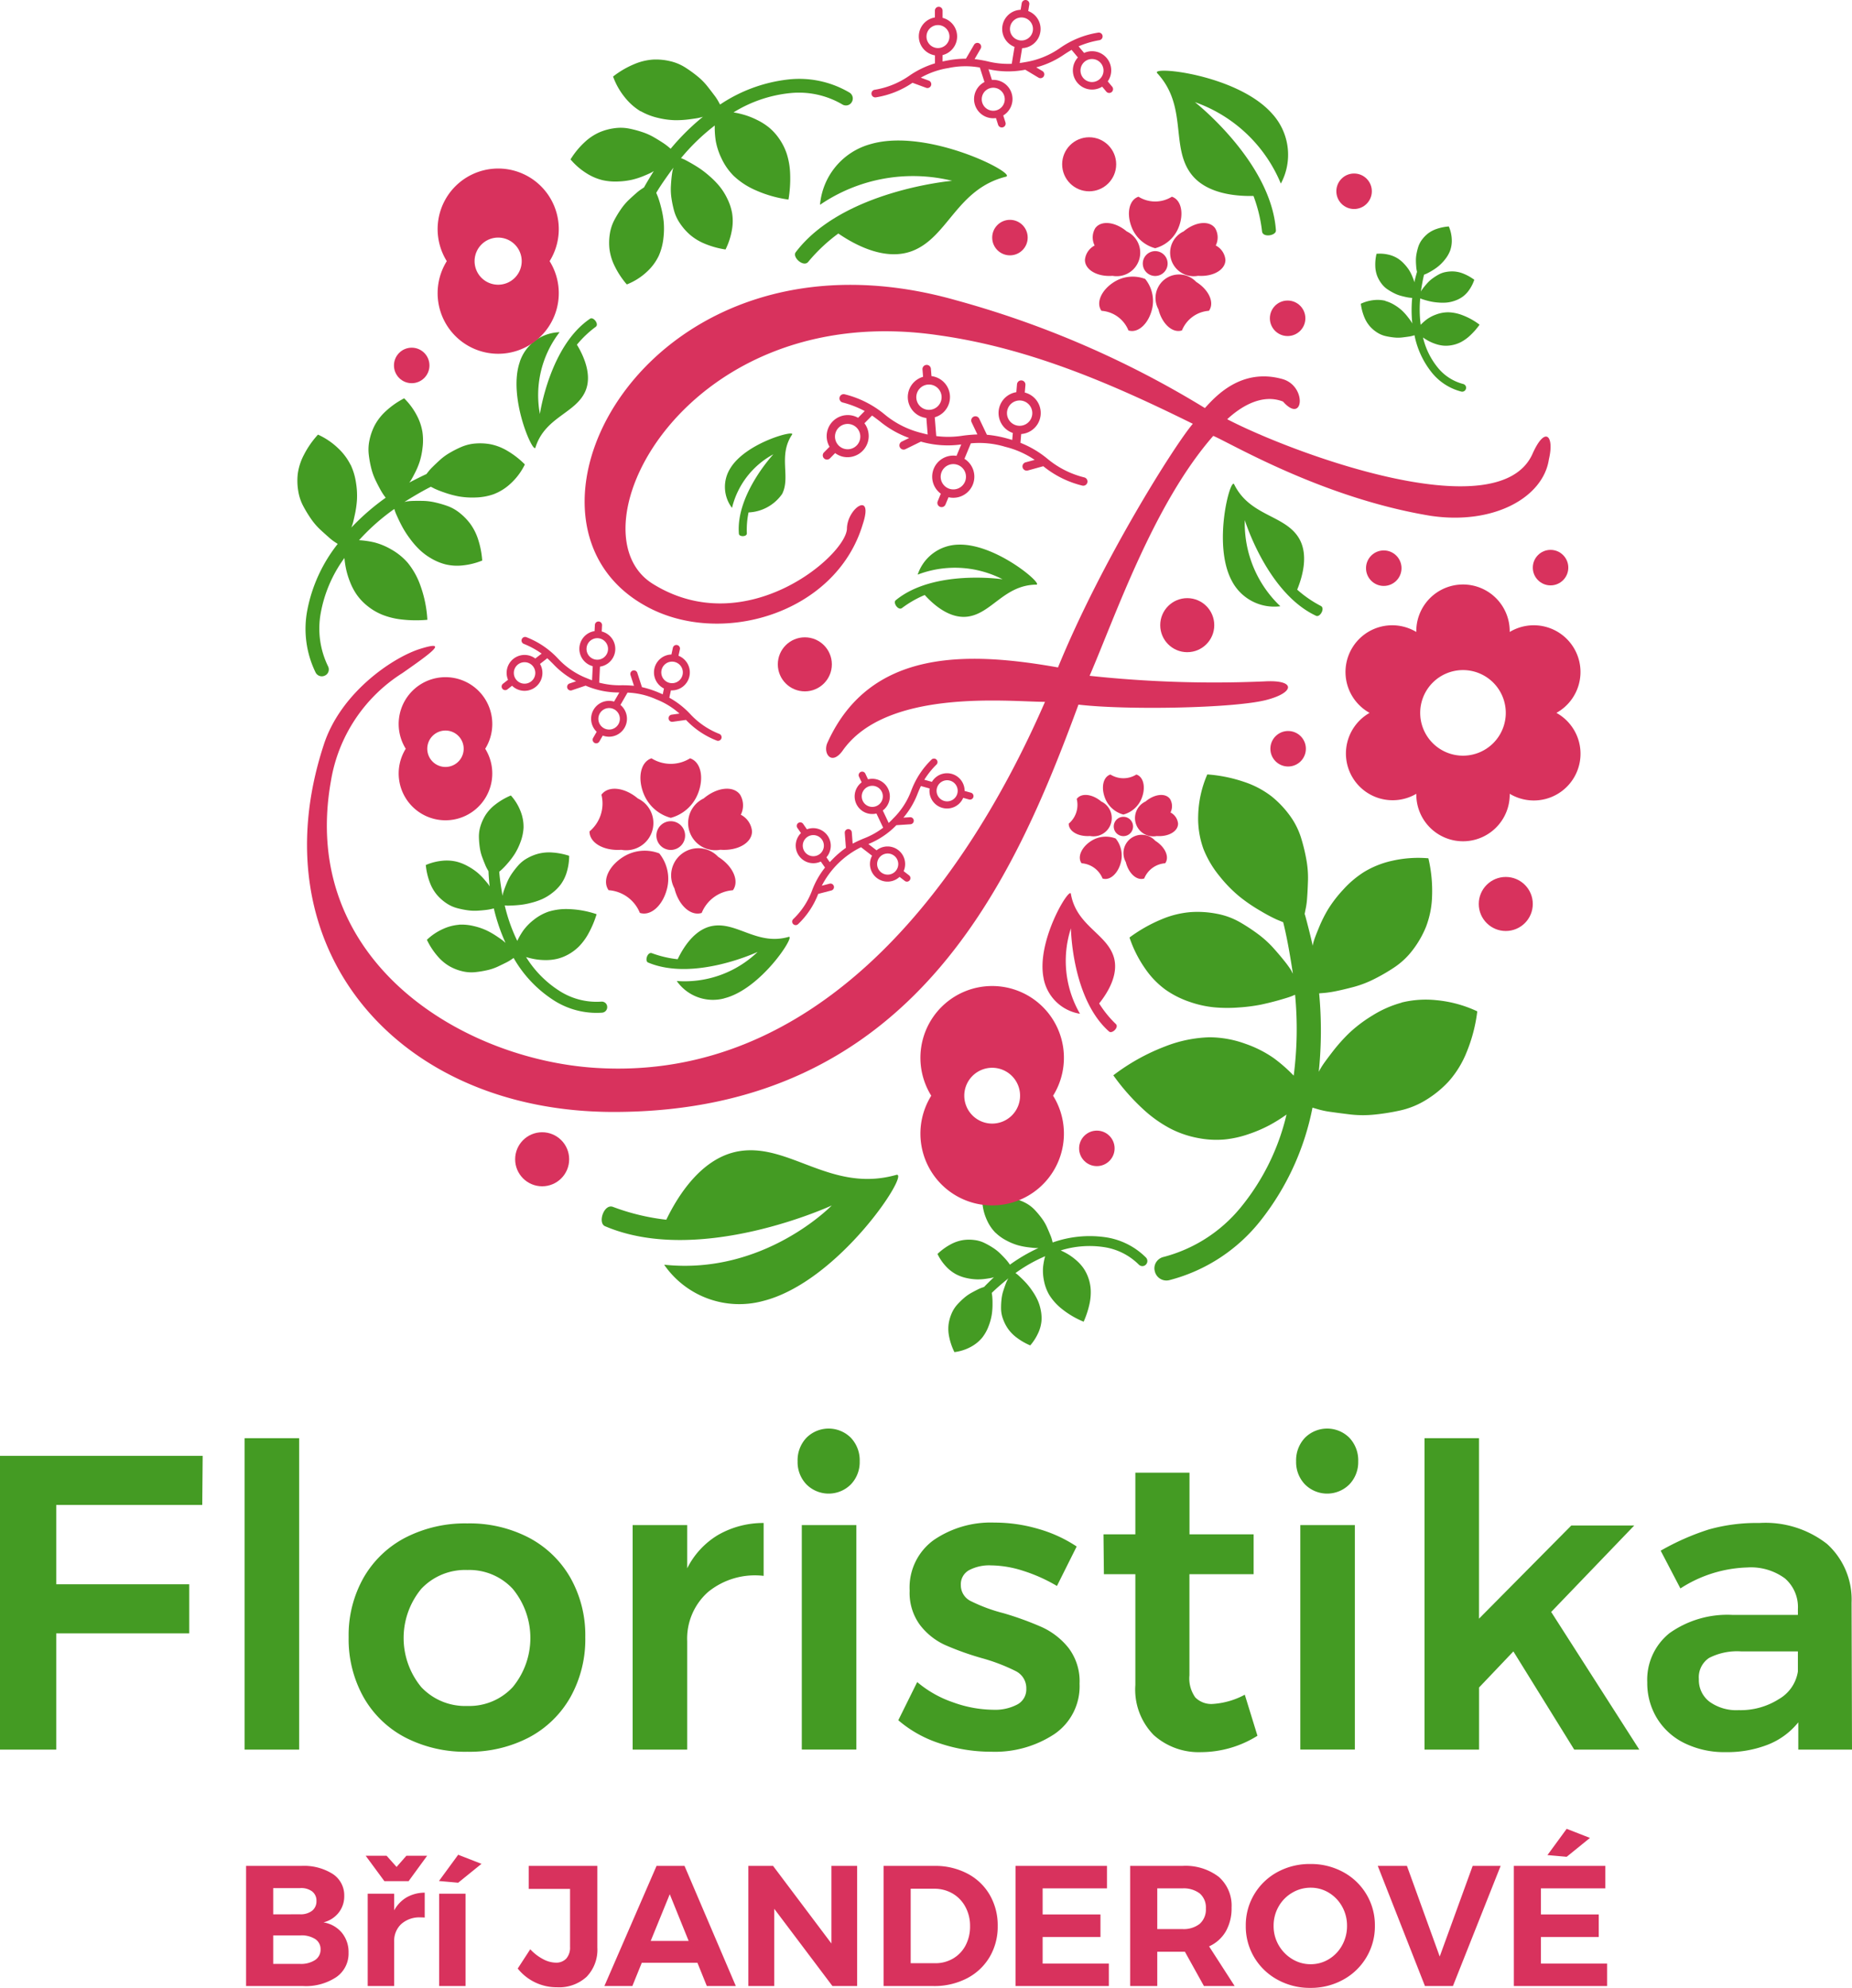 <svg xmlns="http://www.w3.org/2000/svg" width="151.099" height="162.151" viewBox="0 0 151.099 162.151">
  <g id="Group_642" data-name="Group 642" transform="translate(-4793 -8179)">
    <g id="Group_1" data-name="Group 1" transform="translate(4793 8295.527)">
      <path id="Path_1" data-name="Path 1" d="M687.854,293.98h16.535l-.034,4.006H692.442v6.469h10.852v4.005H692.442v9.483h-4.588Z" transform="translate(-687.854 -291.756)" fill="#449b23"/>
      <path id="Path_2" data-name="Path 2" d="M709.954,292.389h4.45v25.4h-4.45Z" transform="translate(-689.997 -291.602)" fill="#449b23"/>
      <path id="Path_3" data-name="Path 3" d="M734.057,301.248a8.418,8.418,0,0,1,3.388,3.269,9.514,9.514,0,0,1,1.215,4.843,9.68,9.68,0,0,1-1.215,4.9,8.392,8.392,0,0,1-3.388,3.287,10.471,10.471,0,0,1-5.016,1.163,10.648,10.648,0,0,1-5.067-1.163,8.356,8.356,0,0,1-3.405-3.287,9.68,9.68,0,0,1-1.216-4.9,9.51,9.51,0,0,1,1.216-4.843,8.38,8.38,0,0,1,3.405-3.269,10.647,10.647,0,0,1,5.067-1.164A10.47,10.47,0,0,1,734.057,301.248Zm-8.781,4.176a6.3,6.3,0,0,0,0,8.011,4.911,4.911,0,0,0,3.766,1.54,4.833,4.833,0,0,0,3.7-1.54,6.3,6.3,0,0,0,0-8.011,4.833,4.833,0,0,0-3.7-1.54,4.911,4.911,0,0,0-3.766,1.54Z" transform="translate(-690.908 -292.348)" fill="#449b23"/>
      <path id="Path_4" data-name="Path 4" d="M751.983,301.021a7.4,7.4,0,0,1,3.715-.975v4.313a6.045,6.045,0,0,0-4.536,1.318,5.085,5.085,0,0,0-1.7,4.022v8.833h-4.45V300.217h4.45v3.526A6.619,6.619,0,0,1,751.983,301.021Z" transform="translate(-693.396 -292.344)" fill="#449b23"/>
      <path id="Path_5" data-name="Path 5" d="M764.262,292.27a2.663,2.663,0,0,1,.719,1.916,2.617,2.617,0,0,1-.719,1.883,2.562,2.562,0,0,1-3.628,0,2.617,2.617,0,0,1-.719-1.883,2.663,2.663,0,0,1,.719-1.916,2.562,2.562,0,0,1,3.628,0Zm-4.005,7.12h4.449V317.7h-4.449Z" transform="translate(-694.841 -291.517)" fill="#449b23"/>
      <path id="Path_6" data-name="Path 6" d="M779.2,303.944a8.83,8.83,0,0,0-2.619-.444,3.534,3.534,0,0,0-1.8.393,1.313,1.313,0,0,0-.667,1.215,1.441,1.441,0,0,0,.839,1.318,13.417,13.417,0,0,0,2.652.976,25.622,25.622,0,0,1,3.15,1.147,5.933,5.933,0,0,1,2.14,1.677,4.491,4.491,0,0,1,.906,2.927,4.711,4.711,0,0,1-2.054,4.108,8.8,8.8,0,0,1-5.169,1.438,13.108,13.108,0,0,1-4.141-.667,9.756,9.756,0,0,1-3.424-1.9l1.542-3.115a9.03,9.03,0,0,0,2.943,1.66,9.857,9.857,0,0,0,3.253.6,3.9,3.9,0,0,0,1.969-.429,1.391,1.391,0,0,0,.736-1.283,1.55,1.55,0,0,0-.856-1.438,15.155,15.155,0,0,0-2.773-1.061,23.509,23.509,0,0,1-3.012-1.078,5.437,5.437,0,0,1-2.02-1.609,4.407,4.407,0,0,1-.856-2.824,4.77,4.77,0,0,1,1.969-4.125,8.24,8.24,0,0,1,4.946-1.421,12.7,12.7,0,0,1,3.581.515,11.133,11.133,0,0,1,3.13,1.436l-1.609,3.219a13.19,13.19,0,0,0-2.756-1.235Z" transform="translate(-695.723 -292.34)" fill="#449b23"/>
      <path id="Path_7" data-name="Path 7" d="M800.112,316.961a8.7,8.7,0,0,1-4.587,1.335,5.492,5.492,0,0,1-3.869-1.386,5.286,5.286,0,0,1-1.506-4.091v-9.038h-2.566l-.034-3.252h2.6V295.5h4.417v5.032H799.8v3.252h-5.238v8.25a2.668,2.668,0,0,0,.479,1.8,1.84,1.84,0,0,0,1.438.531,6.372,6.372,0,0,0,2.6-.753Z" transform="translate(-697.52 -291.903)" fill="#449b23"/>
      <path id="Path_8" data-name="Path 8" d="M809.3,292.27a2.663,2.663,0,0,1,.719,1.916,2.617,2.617,0,0,1-.719,1.883,2.562,2.562,0,0,1-3.628,0,2.621,2.621,0,0,1-.719-1.883,2.667,2.667,0,0,1,.719-1.916,2.562,2.562,0,0,1,3.628,0Zm-4.005,7.12h4.45V317.7h-4.45Z" transform="translate(-699.207 -291.517)" fill="#449b23"/>
      <path id="Path_9" data-name="Path 9" d="M828.768,317.789l-4.964-8.01-2.8,2.943v5.067h-4.449v-25.4H821v14.719l7.531-7.6h5.135l-6.778,7.052,7.189,11.228Z" transform="translate(-700.332 -291.602)" fill="#449b23"/>
      <path id="Path_10" data-name="Path 10" d="M849,318.531v-2.225a5.992,5.992,0,0,1-2.463,1.814,9.082,9.082,0,0,1-3.459.616,7.359,7.359,0,0,1-3.371-.736,5.389,5.389,0,0,1-2.242-2.037,5.5,5.5,0,0,1-.787-2.909,4.868,4.868,0,0,1,1.814-4.022,8.154,8.154,0,0,1,5.135-1.489h5.341v-.48a3.086,3.086,0,0,0-1.062-2.5,4.684,4.684,0,0,0-3.08-.889,10.579,10.579,0,0,0-5.443,1.711l-1.61-3.08a20.275,20.275,0,0,1,3.92-1.729,14.391,14.391,0,0,1,4.125-.53,8.162,8.162,0,0,1,5.529,1.711,6.109,6.109,0,0,1,2,4.792l.035,11.982Zm-1.574-4.125a3.156,3.156,0,0,0,1.541-2.242v-1.643h-4.622a5.02,5.02,0,0,0-2.619.53,1.888,1.888,0,0,0-.838,1.728,2.225,2.225,0,0,0,.872,1.849,3.752,3.752,0,0,0,2.379.684,5.816,5.816,0,0,0,3.286-.906Z" transform="translate(-702.283 -292.344)" fill="#449b23"/>
    </g>
    <g id="Group_4" data-name="Group 4" transform="translate(4866.009 8223.423)">
      <g id="Group_3" data-name="Group 3">
        <path id="Path_23" data-name="Path 23" d="M773.839,211.675a3.565,3.565,0,0,0-3.276,2.444,8.511,8.511,0,0,1,6.928.379s-5.617-.84-8.72,1.713c-.245.2.21.865.513.633a8.656,8.656,0,0,1,1.854-1.063c.712.786,2.036,1.961,3.513,1.762,1.96-.265,2.977-2.581,5.592-2.607.611-.006-3.332-3.4-6.4-3.261Zm0,0" transform="translate(-768.702 -211.67)" fill="#449b23"/>
      </g>
    </g>
    <g id="Group_6" data-name="Group 6" transform="translate(4857.859 8190.462)">
      <g id="Group_5" data-name="Group 5">
        <path id="Path_24" data-name="Path 24" d="M765.858,175.462a5.627,5.627,0,0,0-4.137,4.954,13.441,13.441,0,0,1,10.782-1.958s-8.937.769-12.767,5.829c-.3.4.639,1.252,1.02.785a13.676,13.676,0,0,1,2.459-2.314c1.381.946,3.848,2.267,6.042,1.42,2.914-1.125,3.626-5.056,7.633-6.056.937-.234-6.367-4.009-11.032-2.66Zm0,0" transform="translate(-759.677 -175.172)" fill="#449b23"/>
      </g>
    </g>
    <g id="Group_8" data-name="Group 8" transform="translate(4852.134 8214.363)">
      <g id="Group_7" data-name="Group 7">
        <path id="Path_25" data-name="Path 25" d="M753.8,204.454a2.838,2.838,0,0,0,.125,3.252,6.779,6.779,0,0,1,3.375-4.374s-3.085,3.306-2.811,6.494c.023.251.663.253.647-.051a6.9,6.9,0,0,1,.139-1.7,3.525,3.525,0,0,0,2.741-1.509c.712-1.4-.349-3.117.813-4.845.272-.4-3.737.65-5.028,2.73Zm0,0" transform="translate(-753.337 -201.639)" fill="#449b23"/>
      </g>
    </g>
    <g id="Group_10" data-name="Group 10" transform="translate(4892.77 8218.453)">
      <g id="Group_9" data-name="Group 9">
        <path id="Path_26" data-name="Path 26" d="M799.061,214.084a3.9,3.9,0,0,0,3.964,2.082,9.326,9.326,0,0,1-2.9-7.026s1.828,5.948,5.819,7.807c.315.146.755-.617.383-.806a9.476,9.476,0,0,1-1.928-1.329c.44-1.075.975-2.941.079-4.3-1.189-1.812-3.959-1.72-5.222-4.293-.3-.6-1.788,4.9-.192,7.871Zm0,0" transform="translate(-798.336 -206.168)" fill="#449b23"/>
      </g>
    </g>
    <g id="Group_12" data-name="Group 12" transform="translate(4842.092 8272.824)">
      <g id="Group_11" data-name="Group 11">
        <path id="Path_27" data-name="Path 27" d="M755.316,278.689c6.245-1.515,12.158-10.65,10.928-10.3-5.261,1.484-8.66-2.566-12.748-1.944-3.078.467-5.044,3.6-6.01,5.6A18.084,18.084,0,0,1,743.141,271c-.744-.287-1.265,1.311-.657,1.572,7.725,3.3,18.5-1.689,18.5-1.689s-5.509,5.7-13.674,4.831a7.45,7.45,0,0,0,8.007,2.976Zm0,0" transform="translate(-742.217 -266.377)" fill="#449b23"/>
      </g>
    </g>
    <g id="Group_14" data-name="Group 14" transform="translate(4845.743 8254.481)">
      <g id="Group_13" data-name="Group 13">
        <path id="Path_28" data-name="Path 28" d="M752.61,252.012c3.014-.749,5.847-5.181,5.254-5.01-2.539.731-4.194-1.216-6.168-.9-1.486.235-2.428,1.756-2.89,2.724a8.772,8.772,0,0,1-2.1-.492c-.36-.137-.608.637-.312.761,3.742,1.572,8.937-.867,8.937-.867a8.6,8.6,0,0,1-6.6,2.373,3.6,3.6,0,0,0,3.88,1.416Zm0,0" transform="translate(-746.26 -246.063)" fill="#449b23"/>
      </g>
    </g>
    <g id="Group_16" data-name="Group 16" transform="translate(4835.141 8204.965)">
      <g id="Group_15" data-name="Group 15">
        <path id="Path_29" data-name="Path 29" d="M734.792,194.776c-1.009,2.869,1.094,7.57,1.272,6.992.767-2.471,3.25-2.776,4.057-4.559.607-1.342-.131-2.931-.674-3.828a8.543,8.543,0,0,1,1.533-1.456c.3-.221-.194-.84-.454-.666-3.3,2.216-4.1,7.776-4.1,7.776a8.414,8.414,0,0,1,1.607-6.672,3.525,3.525,0,0,0-3.245,2.411Zm0,0" transform="translate(-734.519 -191.23)" fill="#449b23"/>
      </g>
    </g>
    <g id="Group_18" data-name="Group 18" transform="translate(4887.381 8184.767)">
      <g id="Group_17" data-name="Group 17">
        <path id="Path_30" data-name="Path 30" d="M801.823,172.423c-2.791-3.244-10-3.981-9.421-3.357,2.474,2.67,1.1,5.913,2.712,8.148,1.209,1.683,3.666,1.9,5.141,1.866a12.065,12.065,0,0,1,.7,2.892c.055.528,1.16.353,1.131-.087-.387-5.58-6.608-10.456-6.608-10.456a11.847,11.847,0,0,1,7.01,6.643,4.962,4.962,0,0,0-.663-5.649Zm0,0" transform="translate(-792.369 -168.864)" fill="#449b23"/>
      </g>
    </g>
    <g id="Group_20" data-name="Group 20" transform="translate(4883.839 8242.166)">
      <g id="Group_19" data-name="Group 19">
        <path id="Path_31" data-name="Path 31" d="M811.952,251.049a8.923,8.923,0,0,0-2.388,1.055,11.336,11.336,0,0,0-1.885,1.427,14.071,14.071,0,0,0-1.363,1.532c-.426.552-.7.93-.833,1.136s-.22.369-.282.488a32.621,32.621,0,0,0,.031-6.4l.375-.029a8.532,8.532,0,0,0,1.013-.153c.42-.085.9-.2,1.437-.342a8.725,8.725,0,0,0,1.646-.631,15.066,15.066,0,0,0,1.664-.964,6.2,6.2,0,0,0,1.487-1.4,8.114,8.114,0,0,0,1.09-1.892,7.505,7.505,0,0,0,.5-2.487,11.566,11.566,0,0,0-.3-3.118,9.6,9.6,0,0,0-2.941.2,7.55,7.55,0,0,0-2.3.912,8.169,8.169,0,0,0-1.7,1.436,10.4,10.4,0,0,0-1.21,1.56,10.749,10.749,0,0,0-.759,1.5q-.33.8-.417,1.078a3.36,3.36,0,0,0-.111.447c-.079-.371-.2-.88-.365-1.523s-.26-1-.292-1.067l.069-.355a6.2,6.2,0,0,0,.134-.983c.033-.414.053-.888.07-1.421a8.239,8.239,0,0,0-.136-1.692,14.725,14.725,0,0,0-.447-1.819,6.2,6.2,0,0,0-.914-1.778,8.169,8.169,0,0,0-1.475-1.546,7.515,7.515,0,0,0-2.207-1.17,11.99,11.99,0,0,0-3.036-.62,8.927,8.927,0,0,0-.742,3.317,7.307,7.307,0,0,0,.427,2.761,8.284,8.284,0,0,0,1.306,2.21,11.036,11.036,0,0,0,1.646,1.684,13.519,13.519,0,0,0,1.733,1.178,13.167,13.167,0,0,0,1.279.681l.542.224q.393,1.551.793,4.2l-.17-.319a9.052,9.052,0,0,0-.552-.751c-.242-.306-.54-.654-.885-1.041a8.521,8.521,0,0,0-1.229-1.113,15.023,15.023,0,0,0-1.517-.994,5.961,5.961,0,0,0-1.829-.666,8.2,8.2,0,0,0-2.114-.143,7.667,7.667,0,0,0-2.4.583,12.3,12.3,0,0,0-2.635,1.492,9.872,9.872,0,0,0,1.29,2.555A7.016,7.016,0,0,0,792.712,250a7.726,7.726,0,0,0,1.94.977,8.624,8.624,0,0,0,2.012.45,12,12,0,0,0,2,.013,14.054,14.054,0,0,0,1.785-.225q.727-.153,1.477-.363c.5-.142.823-.243.975-.3s.274-.11.368-.151a29.55,29.55,0,0,1-.113,6.6,12.48,12.48,0,0,0-1.64-1.438,9.42,9.42,0,0,0-2.291-1.158,8.675,8.675,0,0,0-2.948-.533,10.69,10.69,0,0,0-3.6.741,16.857,16.857,0,0,0-4.237,2.36,17.677,17.677,0,0,0,2.365,2.7,10.421,10.421,0,0,0,2.331,1.667,8.235,8.235,0,0,0,2.271.759,7.7,7.7,0,0,0,2.126.106,8.633,8.633,0,0,0,1.946-.435,11.346,11.346,0,0,0,1.691-.723,12.95,12.95,0,0,0,1.4-.874,18.685,18.685,0,0,1-3.757,7.6,12.057,12.057,0,0,1-6.268,4.015.975.975,0,0,0-.613.437.918.918,0,0,0-.106.739.973.973,0,0,0,1.2.714,13.92,13.92,0,0,0,7.449-4.88,21.489,21.489,0,0,0,4.214-9.187l.416.122a7.013,7.013,0,0,0,1.1.229q.7.1,1.623.211a9.119,9.119,0,0,0,1.956,0,17.819,17.819,0,0,0,2.093-.34,6.788,6.788,0,0,0,2.077-.852,8.6,8.6,0,0,0,1.854-1.519,8.1,8.1,0,0,0,1.454-2.369,12.842,12.842,0,0,0,.872-3.337,10.037,10.037,0,0,0-3.322-.909,8.279,8.279,0,0,0-2.865.193Zm0,0" transform="translate(-788.446 -232.427)" fill="#449b23"/>
      </g>
    </g>
    <g id="Group_22" data-name="Group 22" transform="translate(4904.025 8197.457)">
      <g id="Group_21" data-name="Group 21">
        <path id="Path_32" data-name="Path 32" d="M812.819,189a2.728,2.728,0,0,0-.936-.063,3.27,3.27,0,0,0-1.084.3,4.2,4.2,0,0,0,.284,1.089,2.629,2.629,0,0,0,.475.773,2.749,2.749,0,0,0,.6.5,2.189,2.189,0,0,0,.678.279,5.74,5.74,0,0,0,.683.11,2.954,2.954,0,0,0,.638,0q.3-.035.53-.069a2.153,2.153,0,0,0,.357-.075l.135-.039a7.017,7.017,0,0,0,1.376,3,4.543,4.543,0,0,0,2.432,1.593.318.318,0,0,0,.391-.233.3.3,0,0,0-.034-.241.323.323,0,0,0-.2-.144,3.938,3.938,0,0,1-2.046-1.31,6.1,6.1,0,0,1-1.226-2.482,4.2,4.2,0,0,0,.459.285,3.717,3.717,0,0,0,.552.237,2.847,2.847,0,0,0,.636.142,2.527,2.527,0,0,0,.694-.034,2.674,2.674,0,0,0,.741-.247,3.39,3.39,0,0,0,.761-.545,5.766,5.766,0,0,0,.772-.881,5.48,5.48,0,0,0-1.383-.77,3.465,3.465,0,0,0-1.174-.242,2.814,2.814,0,0,0-.963.173,3.073,3.073,0,0,0-.748.378,4.09,4.09,0,0,0-.536.47,9.666,9.666,0,0,1-.037-2.156l.12.05c.05.019.155.052.318.1s.324.086.482.118a4.6,4.6,0,0,0,.583.074,3.923,3.923,0,0,0,.653,0,2.783,2.783,0,0,0,.657-.147,2.491,2.491,0,0,0,.633-.319,2.278,2.278,0,0,0,.544-.559,3.242,3.242,0,0,0,.421-.834,4.024,4.024,0,0,0-.861-.488,2.5,2.5,0,0,0-.782-.19,2.689,2.689,0,0,0-.69.046,1.948,1.948,0,0,0-.6.218,4.869,4.869,0,0,0-.5.324,2.761,2.761,0,0,0-.4.364c-.113.126-.209.238-.289.34s-.139.182-.18.246l-.056.1q.13-.867.259-1.373c.043-.019.1-.042.177-.073a4.535,4.535,0,0,0,.417-.222,4.413,4.413,0,0,0,.565-.385,3.644,3.644,0,0,0,.538-.55,2.717,2.717,0,0,0,.426-.722,2.4,2.4,0,0,0,.139-.9,2.92,2.92,0,0,0-.242-1.083,3.893,3.893,0,0,0-.991.2,2.456,2.456,0,0,0-.721.383,2.7,2.7,0,0,0-.481.5,2.035,2.035,0,0,0-.3.581,4.82,4.82,0,0,0-.146.594,2.713,2.713,0,0,0-.044.552c0,.174.013.329.023.464a2.1,2.1,0,0,0,.044.321l.023.116c-.011.023-.042.138-.1.349s-.093.377-.119.5a1.03,1.03,0,0,0-.036-.145c-.019-.062-.064-.179-.136-.352a3.565,3.565,0,0,0-.248-.49,3.409,3.409,0,0,0-.4-.509,2.639,2.639,0,0,0-.556-.469,2.457,2.457,0,0,0-.75-.3,3.1,3.1,0,0,0-.96-.066,3.774,3.774,0,0,0-.1,1.018,2.45,2.45,0,0,0,.164.812,2.66,2.66,0,0,0,.356.618,2.039,2.039,0,0,0,.486.459,5,5,0,0,0,.543.314,2.8,2.8,0,0,0,.538.206c.174.047.331.084.469.112a2.784,2.784,0,0,0,.33.05l.123.01a10.576,10.576,0,0,0,.01,2.089c-.021-.039-.051-.092-.092-.16s-.133-.191-.272-.37a4.587,4.587,0,0,0-.445-.5,3.748,3.748,0,0,0-.615-.466,2.936,2.936,0,0,0-.779-.344Zm0,0" transform="translate(-810.799 -182.917)" fill="#449b23"/>
      </g>
    </g>
    <g id="Group_24" data-name="Group 24" transform="translate(4869.483 8276.719)">
      <g id="Group_23" data-name="Group 23">
        <path id="Path_33" data-name="Path 33" d="M777.294,273.526a3.765,3.765,0,0,0,.9.64,4.777,4.777,0,0,0,.921.378,5.87,5.87,0,0,0,.848.166c.292.037.488.056.591.059s.181,0,.237,0a13.746,13.746,0,0,0-2.329,1.36l-.09-.13a3.679,3.679,0,0,0-.273-.335q-.181-.2-.433-.448a3.644,3.644,0,0,0-.582-.462,6.285,6.285,0,0,0-.706-.4,2.589,2.589,0,0,0-.828-.238,3.38,3.38,0,0,0-.92.009,3.174,3.174,0,0,0-1.01.351,4.886,4.886,0,0,0-1.066.778,4.02,4.02,0,0,0,.7,1.024,3.19,3.19,0,0,0,.824.639,3.448,3.448,0,0,0,.886.311,4.4,4.4,0,0,0,.825.1,4.593,4.593,0,0,0,.707-.046c.24-.033.4-.061.481-.079a1.564,1.564,0,0,0,.185-.055c-.117.107-.276.262-.474.458s-.308.309-.325.335l-.144.051a2.593,2.593,0,0,0-.385.162c-.157.077-.333.171-.53.279a3.51,3.51,0,0,0-.585.412,6.213,6.213,0,0,0-.564.552,2.622,2.622,0,0,0-.449.712,3.412,3.412,0,0,0-.245.866,3.149,3.149,0,0,0,.048,1.052,5,5,0,0,0,.425,1.234,3.774,3.774,0,0,0,1.363-.441,3.085,3.085,0,0,0,.909-.747,3.477,3.477,0,0,0,.523-.947,4.619,4.619,0,0,0,.258-.958,5.671,5.671,0,0,0,.056-.881,5.414,5.414,0,0,0-.027-.61c-.014-.1-.026-.184-.034-.245q.478-.475,1.355-1.188l-.078.13a3.176,3.176,0,0,0-.155.361c-.055.153-.121.336-.188.544a3.547,3.547,0,0,0-.14.684,6.2,6.2,0,0,0-.036.764,2.52,2.52,0,0,0,.15.806,3.478,3.478,0,0,0,.4.8,3.224,3.224,0,0,0,.724.744,5.193,5.193,0,0,0,1.106.637,4.176,4.176,0,0,0,.651-1.015,2.972,2.972,0,0,0,.265-.971,3.236,3.236,0,0,0-.062-.913,3.614,3.614,0,0,0-.267-.827,5.04,5.04,0,0,0-.425-.729,5.846,5.846,0,0,0-.464-.6q-.211-.232-.448-.458c-.159-.152-.264-.247-.319-.289l-.134-.1a12.434,12.434,0,0,1,2.42-1.373,5.222,5.222,0,0,0-.171.9,3.972,3.972,0,0,0,.071,1.079,3.668,3.668,0,0,0,.438,1.184,4.521,4.521,0,0,0,1.039,1.146,7.137,7.137,0,0,0,1.764,1.032,7.456,7.456,0,0,0,.474-1.438,4.4,4.4,0,0,0,.1-1.2,3.442,3.442,0,0,0-.21-.987,3.262,3.262,0,0,0-.417-.794,3.661,3.661,0,0,0-.575-.613,4.787,4.787,0,0,0-.625-.459,5.474,5.474,0,0,0-.619-.322,7.889,7.889,0,0,1,3.564-.266,5.085,5.085,0,0,1,2.8,1.415.417.417,0,0,0,.291.129.392.392,0,0,0,.291-.12.412.412,0,0,0,0-.588,5.865,5.865,0,0,0-3.367-1.657,9.049,9.049,0,0,0-4.236.438l-.045-.177a2.844,2.844,0,0,0-.152-.446c-.075-.185-.166-.4-.271-.634a3.842,3.842,0,0,0-.418-.711,7.5,7.5,0,0,0-.572-.686,2.865,2.865,0,0,0-.754-.572,3.6,3.6,0,0,0-.948-.347,3.408,3.408,0,0,0-1.171-.021,5.454,5.454,0,0,0-1.4.4,4.225,4.225,0,0,0,.382,1.4,3.491,3.491,0,0,0,.684,1Zm0,0" transform="translate(-772.549 -270.689)" fill="#449b23"/>
      </g>
    </g>
    <g id="Group_26" data-name="Group 26" transform="translate(4817.266 8211.492)">
      <g id="Group_25" data-name="Group 25">
        <path id="Path_34" data-name="Path 34" d="M719.061,203.884a4.814,4.814,0,0,0-1-1.34,5.832,5.832,0,0,0-1.659-1.125,7.521,7.521,0,0,0-1.146,1.647,4.688,4.688,0,0,0-.5,1.539A4.994,4.994,0,0,0,714.79,206a3.921,3.921,0,0,0,.408,1.241,10.289,10.289,0,0,0,.641,1.054,5.38,5.38,0,0,0,.741.864c.263.244.5.456.707.638a4.06,4.06,0,0,0,.516.4l.21.137a12.508,12.508,0,0,0-2.468,5.339,8.1,8.1,0,0,0,.659,5.138.566.566,0,0,0,.768.26.535.535,0,0,0,.287-.326.574.574,0,0,0-.039-.437,7.011,7.011,0,0,1-.6-4.289,10.874,10.874,0,0,1,1.941-4.537,7.536,7.536,0,0,0,.145.952,6.632,6.632,0,0,0,.32,1.021,4.981,4.981,0,0,0,.544,1.026,4.491,4.491,0,0,0,.85.9,4.815,4.815,0,0,0,1.2.718,6.091,6.091,0,0,0,1.619.4,10.3,10.3,0,0,0,2.089.024,9.839,9.839,0,0,0-.559-2.766,6.2,6.2,0,0,0-1.032-1.87,5.046,5.046,0,0,0-1.35-1.1,5.445,5.445,0,0,0-1.378-.575,7.242,7.242,0,0,0-1.256-.181,17.173,17.173,0,0,1,2.877-2.547c.017.057.043.13.072.219s.108.271.235.545.26.538.4.79a8.09,8.09,0,0,0,.575.875,6.88,6.88,0,0,0,.763.88,5,5,0,0,0,.96.72A4.461,4.461,0,0,0,726.8,212a4.059,4.059,0,0,0,1.386.089,5.744,5.744,0,0,0,1.617-.4,7.16,7.16,0,0,0-.337-1.729,4.459,4.459,0,0,0-.648-1.28,4.78,4.78,0,0,0-.862-.881,3.481,3.481,0,0,0-.986-.557,8.754,8.754,0,0,0-1.013-.294,4.873,4.873,0,0,0-.956-.123q-.45-.009-.8,0a4.715,4.715,0,0,0-.541.041l-.205.045q1.324-.826,2.159-1.239l.3.154a7.539,7.539,0,0,0,.785.309,7.944,7.944,0,0,0,1.175.321,6.484,6.484,0,0,0,1.368.091,4.833,4.833,0,0,0,1.471-.259,4.251,4.251,0,0,0,1.382-.854,5.189,5.189,0,0,0,1.187-1.583,6.991,6.991,0,0,0-1.423-1.108,4.353,4.353,0,0,0-1.352-.533,4.722,4.722,0,0,0-1.242-.068,3.62,3.62,0,0,0-1.132.268,8.414,8.414,0,0,0-.973.49,4.705,4.705,0,0,0-.8.58c-.229.209-.431.4-.6.568a3.685,3.685,0,0,0-.385.431l-.131.164q-.062.018-.583.275c-.345.172-.617.31-.811.415a2,2,0,0,0,.155-.219c.06-.1.168-.293.319-.592a6.166,6.166,0,0,0,.377-.9,6.072,6.072,0,0,0,.232-1.125,4.741,4.741,0,0,0-.009-1.3,4.385,4.385,0,0,0-.467-1.362,5.563,5.563,0,0,0-1.023-1.377,6.767,6.767,0,0,0-1.494,1.045,4.351,4.351,0,0,0-.91,1.162,4.754,4.754,0,0,0-.424,1.2,3.628,3.628,0,0,0-.059,1.188,8.664,8.664,0,0,0,.2,1.1,5.069,5.069,0,0,0,.344.966c.139.292.271.547.392.765a4.833,4.833,0,0,0,.315.507l.129.176a18.943,18.943,0,0,0-2.8,2.432c.029-.072.065-.175.108-.31s.1-.4.188-.8a8.05,8.05,0,0,0,.162-1.182,6.521,6.521,0,0,0-.082-1.373,5.175,5.175,0,0,0-.436-1.455Zm0,0" transform="translate(-714.726 -198.459)" fill="#449b23"/>
      </g>
    </g>
    <g id="Group_28" data-name="Group 28" transform="translate(4827.746 8243.897)">
      <g id="Group_27" data-name="Group 27">
        <path id="Path_35" data-name="Path 35" d="M729.032,244.878a3.85,3.85,0,0,0-1.29.338,4.634,4.634,0,0,0-1.329.89,5.974,5.974,0,0,0,.876,1.34,3.742,3.742,0,0,0,.99.828,3.958,3.958,0,0,0,1.039.4,3.16,3.16,0,0,0,1.04.07,8.315,8.315,0,0,0,.971-.16,4.215,4.215,0,0,0,.862-.289q.389-.183.683-.332a3.2,3.2,0,0,0,.449-.263l.165-.115A9.982,9.982,0,0,0,736.7,251a6.46,6.46,0,0,0,4,1.049.45.45,0,0,0,.422-.49.429.429,0,0,0-.155-.31.455.455,0,0,0-.335-.1,5.6,5.6,0,0,1-3.351-.843,8.674,8.674,0,0,1-2.775-2.794,5.855,5.855,0,0,0,.748.178,5.233,5.233,0,0,0,.852.07,4,4,0,0,0,.921-.1,3.6,3.6,0,0,0,.92-.359,3.865,3.865,0,0,0,.888-.669,4.813,4.813,0,0,0,.78-1.077,8.192,8.192,0,0,0,.644-1.538,7.813,7.813,0,0,0-2.213-.414,4.945,4.945,0,0,0-1.692.2,4.013,4.013,0,0,0-1.219.669,4.368,4.368,0,0,0-.838.847,5.713,5.713,0,0,0-.51.875,13.683,13.683,0,0,1-1.023-2.891c.047,0,.109.007.184.013s.232,0,.473-.011.476-.032.7-.058a6.447,6.447,0,0,0,.819-.164,5.5,5.5,0,0,0,.88-.3,3.993,3.993,0,0,0,.819-.5,3.553,3.553,0,0,0,.71-.716,3.246,3.246,0,0,0,.48-1,4.614,4.614,0,0,0,.191-1.315,5.715,5.715,0,0,0-1.381-.268,3.55,3.55,0,0,0-1.141.1,3.8,3.8,0,0,0-.909.374,2.772,2.772,0,0,0-.707.563,6.885,6.885,0,0,0-.521.662,3.909,3.909,0,0,0-.378.671q-.142.332-.236.589c-.061.171-.106.308-.132.412l-.028.165q-.217-1.226-.271-1.968c.051-.044.119-.1.205-.179a5.809,5.809,0,0,0,.463-.488,6.315,6.315,0,0,0,.589-.774,5.13,5.13,0,0,0,.477-.984,3.863,3.863,0,0,0,.248-1.166,3.39,3.39,0,0,0-.219-1.278,4.153,4.153,0,0,0-.815-1.351,5.576,5.576,0,0,0-1.245.721,3.5,3.5,0,0,0-.8.841,3.79,3.79,0,0,0-.422.9,2.879,2.879,0,0,0-.14.917,6.879,6.879,0,0,0,.071.866,3.858,3.858,0,0,0,.19.766c.086.231.165.437.24.614a2.886,2.886,0,0,0,.2.414l.082.146c0,.033.006.205.029.513s.044.549.064.724a1.4,1.4,0,0,0-.115-.181q-.08-.111-.342-.413a4.984,4.984,0,0,0-.556-.549,4.814,4.814,0,0,0-.762-.508,3.8,3.8,0,0,0-.962-.381,3.5,3.5,0,0,0-1.147-.062,4.449,4.449,0,0,0-1.325.345,5.38,5.38,0,0,0,.326,1.418,3.448,3.448,0,0,0,.588,1.02,3.743,3.743,0,0,0,.759.673,2.9,2.9,0,0,0,.862.4,7.025,7.025,0,0,0,.875.179,4.016,4.016,0,0,0,.817.034c.257-.015.486-.036.684-.06a4.06,4.06,0,0,0,.469-.082l.169-.042a15.1,15.1,0,0,0,.957,2.812c-.045-.042-.11-.1-.2-.173s-.265-.2-.534-.377a6.569,6.569,0,0,0-.826-.473,5.311,5.311,0,0,0-1.04-.35,4.152,4.152,0,0,0-1.206-.113Zm0,0" transform="translate(-726.33 -234.343)" fill="#449b23"/>
      </g>
    </g>
    <g id="Group_30" data-name="Group 30" transform="translate(4839.548 8183.851)">
      <g id="Group_29" data-name="Group 29">
        <path id="Path_36" data-name="Path 36" d="M745.126,172.068a5.2,5.2,0,0,0,1.411.545,6.522,6.522,0,0,0,1.357.188,7.985,7.985,0,0,0,1.186-.069c.4-.051.67-.093.807-.125s.242-.061.316-.084a18.914,18.914,0,0,0-2.635,2.61l-.166-.142a4.855,4.855,0,0,0-.478-.352c-.208-.137-.451-.288-.73-.449a5.084,5.084,0,0,0-.933-.416,8.924,8.924,0,0,0-1.077-.287,3.6,3.6,0,0,0-1.186-.033,4.68,4.68,0,0,0-1.222.329,4.324,4.324,0,0,0-1.225.814A6.659,6.659,0,0,0,739.4,176a5.542,5.542,0,0,0,1.288,1.122,4.38,4.38,0,0,0,1.317.57,4.765,4.765,0,0,0,1.287.109,6.014,6.014,0,0,0,1.135-.144,6.225,6.225,0,0,0,.927-.3c.308-.127.511-.219.613-.271a1.868,1.868,0,0,0,.228-.138c-.12.185-.278.444-.475.774s-.3.517-.318.557l-.174.117a3.622,3.622,0,0,0-.457.348c-.183.157-.385.342-.611.554a4.855,4.855,0,0,0-.638.75,8.667,8.667,0,0,0-.562.928,3.6,3.6,0,0,0-.354,1.1,4.724,4.724,0,0,0-.029,1.238A4.359,4.359,0,0,0,743,184.7a6.928,6.928,0,0,0,.991,1.5,5.171,5.171,0,0,0,1.663-1.056,4.229,4.229,0,0,0,.956-1.306,4.832,4.832,0,0,0,.371-1.441,6.447,6.447,0,0,0,.015-1.365,8.005,8.005,0,0,0-.228-1.193,7.836,7.836,0,0,0-.245-.8c-.054-.132-.1-.237-.13-.314q.474-.8,1.4-2.048l-.061.2q-.043.2-.082.534c-.026.225-.047.489-.063.789a4.9,4.9,0,0,0,.047.96,8.837,8.837,0,0,0,.214,1.029,3.444,3.444,0,0,0,.478,1.022,4.751,4.751,0,0,0,.807.925,4.435,4.435,0,0,0,1.221.743,7.156,7.156,0,0,0,1.692.469,5.771,5.771,0,0,0,.518-1.576,4.068,4.068,0,0,0,.019-1.383,4.416,4.416,0,0,0-.4-1.2,4.965,4.965,0,0,0-.64-1.01,6.987,6.987,0,0,0-.815-.825,8.029,8.029,0,0,0-.824-.639q-.36-.236-.754-.457c-.263-.147-.437-.238-.524-.275s-.157-.067-.212-.088a17.118,17.118,0,0,1,2.752-2.66,7.194,7.194,0,0,0,.083,1.262,5.477,5.477,0,0,0,.464,1.413,5.014,5.014,0,0,0,.991,1.427,6.186,6.186,0,0,0,1.777,1.169,9.777,9.777,0,0,0,2.7.77,10.222,10.222,0,0,0,.137-2.077,6.062,6.062,0,0,0-.272-1.639,4.793,4.793,0,0,0-.619-1.242,4.5,4.5,0,0,0-.828-.915,5.007,5.007,0,0,0-.976-.619,6.515,6.515,0,0,0-.99-.4,7.5,7.5,0,0,0-.935-.218,10.831,10.831,0,0,1,4.656-1.577,6.988,6.988,0,0,1,4.214.924.571.571,0,0,0,.431.072.536.536,0,0,0,.347-.26.564.564,0,0,0-.2-.783,8.059,8.059,0,0,0-5.052-1.053,12.459,12.459,0,0,0-5.493,2.037l-.121-.22a4.1,4.1,0,0,0-.355-.543q-.247-.331-.579-.751a5.338,5.338,0,0,0-.8-.8,10.349,10.349,0,0,0-1-.719,3.932,3.932,0,0,0-1.2-.5,5,5,0,0,0-1.383-.137,4.7,4.7,0,0,0-1.567.375,7.448,7.448,0,0,0-1.725,1.01,5.816,5.816,0,0,0,.989,1.735,4.82,4.82,0,0,0,1.254,1.1Zm0,0" transform="translate(-739.4 -167.849)" fill="#449b23"/>
      </g>
    </g>
    <g id="Group_32" data-name="Group 32" transform="translate(4878.05 8251.851)">
      <g id="Group_31" data-name="Group 31">
        <path id="Path_37" data-name="Path 37" d="M782.132,250.118a3.6,3.6,0,0,0,2.966,2.873,8.6,8.6,0,0,1-.74-6.97s.068,5.737,3.115,8.42c.241.211.829-.349.549-.614a8.761,8.761,0,0,1-1.36-1.678c.669-.836,1.628-2.347,1.192-3.787-.581-1.912-3.054-2.552-3.5-5.155-.1-.609-2.858,3.872-2.219,6.912Zm0,0" transform="translate(-782.035 -243.15)" fill="#d8325d"/>
      </g>
    </g>
    <g id="Group_33" data-name="Group 33" transform="translate(4818.049 8202.231)">
      <path id="Path_38" data-name="Path 38" d="M807.281,207.05c-8.8-1.441-16.31-5.916-17.751-6.524-4.854,5.538-7.965,14.64-10.089,19.571a95.009,95.009,0,0,0,14.262.456c2.579-.152,2.5.909.152,1.516-2.656.684-11.453.835-15.323.379-5.233,14.185-13.426,33.225-37.928,33.225-17.675,0-29.053-13.35-23.666-29.887,1.365-4.324,5.687-7.205,7.889-7.888,2.427-.759.834.379-1.443,1.971a12.885,12.885,0,0,0-5.84,8.8c-2.654,14.868,11.075,22.984,22.15,23.439,16.84.759,28.9-13.351,36.107-29.887-2.882,0-12.971-1.138-16.537,4.02-.91,1.214-1.593.152-1.214-.682,3.488-7.738,11.53-7.434,18.812-6.145,3.564-8.723,9.558-18.2,11-19.873-6.449-3.186-13.2-6.145-20.633-7.206-20.709-3.11-30.342,15.93-23.439,20.253,7.66,4.779,15.929-2.427,15.853-4.551.076-1.668,2.2-3.034,1.289-.3-2.2,7.358-11.757,10.089-17.826,6.6-12.591-7.13.457-31.934,25.413-24.88a78.433,78.433,0,0,1,20.328,8.8c.834-.91,2.958-3.337,6.373-2.352,1.972.608,1.669,3.718,0,1.821-1.745-.682-3.49.455-4.552,1.442,5.083,2.655,22,9.027,24.881,2.883,1.062-2.427,1.82-1.518,1.365.378C816.459,205.533,812.439,207.809,807.281,207.05Z" transform="translate(-715.592 -188.203)" fill="#d8325d"/>
    </g>
    <g id="Group_34" data-name="Group 34" transform="translate(4841.097 8240.798)">
      <path id="Path_39" data-name="Path 39" d="M754.331,235.841a1.7,1.7,0,0,0-.057-1.635c-.548-.755-1.878-.618-2.972.307a2.218,2.218,0,0,0,1.359,4.184c1.428.106,2.585-.565,2.585-1.5a1.7,1.7,0,0,0-.916-1.357Zm0,0" transform="translate(-741.988 -231.182)" fill="#d8325d"/>
      <path id="Path_40" data-name="Path 40" d="M752.337,239.81a2.218,2.218,0,0,0-3.559,2.585c.341,1.391,1.336,2.284,2.223,2a2.969,2.969,0,0,1,2.547-1.85c.548-.755.006-1.978-1.211-2.731Zm0,0" transform="translate(-741.849 -231.726)" fill="#d8325d"/>
      <path id="Path_41" data-name="Path 41" d="M746.946,239.538a3.3,3.3,0,0,0-2.916.273c-1.217.753-1.759,1.976-1.211,2.731a2.968,2.968,0,0,1,2.547,1.85c.887.288,1.882-.6,2.223-2a3.3,3.3,0,0,0-.643-2.858Zm0,0" transform="translate(-741.259 -231.726)" fill="#d8325d"/>
      <path id="Path_42" data-name="Path 42" d="M743.7,238.7a2.218,2.218,0,0,0,1.359-4.184c-1.094-.925-2.424-1.062-2.972-.307a2.968,2.968,0,0,1-.973,2.993c0,.933,1.158,1.6,2.586,1.5Zm0,0" transform="translate(-741.115 -231.182)" fill="#d8325d"/>
      <path id="Path_43" data-name="Path 43" d="M748.19,235.823a3.3,3.3,0,0,0,2.2-1.934c.542-1.326.262-2.633-.626-2.921a2.971,2.971,0,0,1-3.146,0c-.888.288-1.168,1.6-.626,2.921a3.3,3.3,0,0,0,2.2,1.934Zm0,0" transform="translate(-741.561 -230.91)" fill="#d8325d"/>
      <path id="Path_44" data-name="Path 44" d="M749.5,237.827a1.171,1.171,0,1,1-1.171-1.172,1.171,1.171,0,0,1,1.171,1.172Zm0,0" transform="translate(-741.701 -231.467)" fill="#d8325d"/>
    </g>
    <g id="Group_35" data-name="Group 35" transform="translate(4881.517 8194.997)">
      <path id="Path_45" data-name="Path 45" d="M797.3,184.459a1.471,1.471,0,0,0-.049-1.414c-.474-.653-1.626-.534-2.571.265a1.918,1.918,0,0,0,1.176,3.619c1.236.091,2.236-.489,2.236-1.3a1.473,1.473,0,0,0-.791-1.174Zm0,0" transform="translate(-786.63 -180.429)" fill="#d8325d"/>
      <path id="Path_46" data-name="Path 46" d="M795.581,187.892a1.918,1.918,0,0,0-3.078,2.236c.3,1.2,1.156,1.976,1.923,1.726a2.568,2.568,0,0,1,2.2-1.6c.475-.653.006-1.71-1.047-2.362Zm0,0" transform="translate(-786.51 -180.899)" fill="#d8325d"/>
      <path id="Path_47" data-name="Path 47" d="M790.918,187.657a2.85,2.85,0,0,0-2.522.236c-1.053.652-1.522,1.709-1.047,2.362a2.568,2.568,0,0,1,2.2,1.6c.767.25,1.628-.523,1.923-1.726a2.851,2.851,0,0,0-.556-2.472Zm0,0" transform="translate(-786 -180.899)" fill="#d8325d"/>
      <path id="Path_48" data-name="Path 48" d="M788.111,186.929a1.918,1.918,0,0,0,1.175-3.619c-.946-.8-2.1-.918-2.57-.265a1.469,1.469,0,0,0-.05,1.414,1.471,1.471,0,0,0-.791,1.174c0,.807,1,1.387,2.236,1.3Zm0,0" transform="translate(-785.875 -180.429)" fill="#d8325d"/>
      <path id="Path_49" data-name="Path 49" d="M791.994,184.443a2.846,2.846,0,0,0,1.9-1.673c.469-1.146.227-2.277-.541-2.527a2.569,2.569,0,0,1-2.722,0c-.768.249-1.01,1.381-.542,2.527a2.849,2.849,0,0,0,1.9,1.673Zm0,0" transform="translate(-786.261 -180.194)" fill="#d8325d"/>
      <path id="Path_50" data-name="Path 50" d="M793.128,186.177a1.013,1.013,0,1,1-1.013-1.013A1.013,1.013,0,0,1,793.128,186.177Zm0,0" transform="translate(-786.382 -180.676)" fill="#d8325d"/>
    </g>
    <g id="Group_36" data-name="Group 36" transform="translate(4880.193 8242.136)">
      <path id="Path_51" data-name="Path 51" d="M793.3,235.712a1.147,1.147,0,0,0-.039-1.1c-.369-.508-1.264-.415-2,.207a1.492,1.492,0,0,0,.915,2.816c.961.07,1.74-.38,1.74-1.009a1.144,1.144,0,0,0-.616-.913Zm0,0" transform="translate(-784.995 -232.576)" fill="#d8325d"/>
      <path id="Path_52" data-name="Path 52" d="M791.96,238.382a1.492,1.492,0,0,0-2.4,1.74c.229.936.9,1.537,1.5,1.343a2,2,0,0,1,1.713-1.244c.369-.508,0-1.331-.815-1.839Zm0,0" transform="translate(-784.902 -232.941)" fill="#d8325d"/>
      <path id="Path_53" data-name="Path 53" d="M788.332,238.2a2.222,2.222,0,0,0-1.963.183c-.819.508-1.184,1.33-.815,1.839a2,2,0,0,1,1.713,1.244c.6.194,1.268-.407,1.5-1.343a2.218,2.218,0,0,0-.432-1.924Zm0,0" transform="translate(-784.505 -232.942)" fill="#d8325d"/>
      <path id="Path_54" data-name="Path 54" d="M786.147,237.633a1.492,1.492,0,0,0,.915-2.816c-.735-.622-1.631-.715-2-.207a2,2,0,0,1-.654,2.014C784.408,237.252,785.186,237.7,786.147,237.633Zm0,0" transform="translate(-784.408 -232.576)" fill="#d8325d"/>
      <path id="Path_55" data-name="Path 55" d="M789.169,235.7a2.22,2.22,0,0,0,1.48-1.3c.365-.892.176-1.773-.421-1.966a2,2,0,0,1-2.118,0c-.6.193-.787,1.074-.422,1.966a2.221,2.221,0,0,0,1.48,1.3Zm0,0" transform="translate(-784.708 -232.393)" fill="#d8325d"/>
      <path id="Path_56" data-name="Path 56" d="M790.052,237.047a.788.788,0,1,1-.788-.788.788.788,0,0,1,.788.788Zm0,0" transform="translate(-784.802 -232.768)" fill="#d8325d"/>
    </g>
    <g id="Group_38" data-name="Group 38" transform="translate(4902.884 8226.796)">
      <g id="Group_37" data-name="Group 37">
        <path id="Path_57" data-name="Path 57" d="M826.634,225.758a3.811,3.811,0,1,0-3.81-6.6,3.811,3.811,0,1,0-7.621,0,3.811,3.811,0,1,0-3.81,6.6,3.811,3.811,0,1,0,3.812,6.6,3.811,3.811,0,1,0,7.621,0,3.811,3.811,0,1,0,3.81-6.6Zm-7.62,3.491a3.491,3.491,0,1,1,3.49-3.491,3.491,3.491,0,0,1-3.49,3.491Zm0,0" transform="translate(-809.536 -215.405)" fill="#d8325d"/>
      </g>
    </g>
    <g id="Group_40" data-name="Group 40" transform="translate(4867.768 8261.623)">
      <g id="Group_39" data-name="Group 39">
        <path id="Path_58" data-name="Path 58" d="M781.8,260.726a5.854,5.854,0,1,0-9.94,0,5.854,5.854,0,1,0,9.94,0ZM776.831,263a2.276,2.276,0,1,1,2.276-2.276A2.276,2.276,0,0,1,776.831,263Zm0,0" transform="translate(-770.65 -253.973)" fill="#d8325d"/>
      </g>
    </g>
    <g id="Group_42" data-name="Group 42" transform="translate(4825.314 8235.671)">
      <g id="Group_41" data-name="Group 41">
        <path id="Path_59" data-name="Path 59" d="M730.91,229.637a3.819,3.819,0,1,0-6.483,0,3.818,3.818,0,1,0,6.483,0Zm-3.241,1.485a1.485,1.485,0,1,1,1.484-1.485,1.485,1.485,0,0,1-1.484,1.485Zm0,0" transform="translate(-723.637 -225.233)" fill="#d8325d"/>
      </g>
    </g>
    <g id="Group_44" data-name="Group 44" transform="translate(4828.432 8194.602)">
      <g id="Group_43" data-name="Group 43">
        <path id="Path_60" data-name="Path 60" d="M736.5,185.455a4.942,4.942,0,1,0-8.39,0,4.942,4.942,0,1,0,8.39,0Zm-4.2,1.922a1.922,1.922,0,1,1,1.922-1.922A1.922,1.922,0,0,1,732.3,187.377Zm0,0" transform="translate(-727.09 -179.755)" fill="#d8325d"/>
      </g>
    </g>
    <circle id="Ellipse_1" data-name="Ellipse 1" cx="2.204" cy="2.204" r="2.204" transform="translate(4835.029 8271.357)" fill="#d8325d"/>
    <circle id="Ellipse_2" data-name="Ellipse 2" cx="2.204" cy="2.204" r="2.204" transform="translate(4856.46 8230.986)" fill="#d8325d"/>
    <circle id="Ellipse_3" data-name="Ellipse 3" cx="2.204" cy="2.204" r="2.204" transform="translate(4913.648 8250.532)" fill="#d8325d"/>
    <circle id="Ellipse_4" data-name="Ellipse 4" cx="2.204" cy="2.204" r="2.204" transform="translate(4887.66 8227.79)" fill="#d8325d"/>
    <circle id="Ellipse_5" data-name="Ellipse 5" cx="2.204" cy="2.204" r="2.204" transform="translate(4879.658 8190.197)" fill="#d8325d"/>
    <circle id="Ellipse_6" data-name="Ellipse 6" cx="1.448" cy="1.448" r="1.448" transform="translate(4904.449 8223.898)" fill="#d8325d"/>
    <circle id="Ellipse_7" data-name="Ellipse 7" cx="1.448" cy="1.448" r="1.448" transform="translate(4902.028 8193.153)" fill="#d8325d"/>
    <circle id="Ellipse_8" data-name="Ellipse 8" cx="1.448" cy="1.448" r="1.448" transform="translate(4896.646 8238.627)" fill="#d8325d"/>
    <circle id="Ellipse_9" data-name="Ellipse 9" cx="1.448" cy="1.448" r="1.448" transform="translate(4873.95 8196.932)" fill="#d8325d"/>
    <circle id="Ellipse_10" data-name="Ellipse 10" cx="1.448" cy="1.448" r="1.448" transform="translate(4918.057 8223.853)" fill="#d8325d"/>
    <circle id="Ellipse_11" data-name="Ellipse 11" cx="1.448" cy="1.448" r="1.448" transform="translate(4825.142 8207.361)" fill="#d8325d"/>
    <circle id="Ellipse_12" data-name="Ellipse 12" cx="1.448" cy="1.448" r="1.448" transform="translate(4881.041 8271.224)" fill="#d8325d"/>
    <circle id="Ellipse_13" data-name="Ellipse 13" cx="1.448" cy="1.448" r="1.448" transform="translate(4896.605 8203.515)" fill="#d8325d"/>
    <path id="Path_61" data-name="Path 61" d="M767.239,199.481a8.189,8.189,0,0,0-3.254-1.642.344.344,0,1,0-.181.664,8.172,8.172,0,0,1,1.807.7l-.542.551a1.716,1.716,0,0,0-.388-.16h0a1.719,1.719,0,0,0-1.939,2.524l-.443.449a.344.344,0,1,0,.49.482l.41-.416a1.7,1.7,0,0,0,.575.28,1.728,1.728,0,0,0,1.815-2.712l.62-.63c.213.147.41.3.61.451a8.063,8.063,0,0,0,2.418,1.379l-.583.286a.344.344,0,1,0,.3.618l1.241-.608a7.986,7.986,0,0,0,3.292.231l-.386.931a1.72,1.72,0,0,0-1.28,3.088l-.255.618a.344.344,0,1,0,.636.263l.246-.594a1.72,1.72,0,0,0,1.3-3.134l.522-1.261a7.289,7.289,0,0,1,2.808.283,7.386,7.386,0,0,1,2.4,1.066l-.742.2a.344.344,0,0,0,.182.664l1.262-.348a8.1,8.1,0,0,0,3.171,1.579.345.345,0,0,0,.423-.241.349.349,0,0,0-.033-.262.341.341,0,0,0-.208-.161,7.506,7.506,0,0,1-3.016-1.524,8.163,8.163,0,0,0-2.2-1.3l.062-.716a1.72,1.72,0,0,0,.325-3.375l-.034-.008.053-.618a.349.349,0,0,0-.044-.2.344.344,0,0,0-.642.141l-.055.646a1.72,1.72,0,0,0-1.224,2.552,1.7,1.7,0,0,0,.938.774l-.049.572c-.123-.038-.251-.076-.385-.112a9.356,9.356,0,0,0-1.683-.314l-.625-1.311-.012-.023a.344.344,0,0,0-.609.319l.471.99a11.735,11.735,0,0,0-1.179.1,7.6,7.6,0,0,1-2.177.033l-.122-1.532a1.719,1.719,0,0,0-.027-3.311h0a1.594,1.594,0,0,0-.24-.048l-.048-.6a.344.344,0,1,0-.686.057l.048.6a1.678,1.678,0,0,0-.379.16,1.719,1.719,0,0,0,.647,3.2l.108,1.348q-.235-.053-.495-.123a7.508,7.508,0,0,1-3.015-1.515Zm-2.015,2.046a1.033,1.033,0,1,1-.733-1.236,1.033,1.033,0,0,1,.733,1.236Zm12.131-1.639a1.033,1.033,0,1,1,.625.483A1.033,1.033,0,0,1,777.355,199.888Zm-3.518,4.948a1.032,1.032,0,1,1-.724-1.268A1.032,1.032,0,0,1,773.837,204.836Zm-3.261-5.768a1.032,1.032,0,0,1,.544-1.991h0a1.032,1.032,0,1,1-.544,1.991Z" transform="translate(4097.938 8013.325)" fill="#d8325d"/>
    <path id="Path_62" data-name="Path 62" d="M737.779,221.649a6.961,6.961,0,0,0-2.563-1.744.293.293,0,1,0-.226.54,6.915,6.915,0,0,1,1.447.791l-.517.4a1.478,1.478,0,0,0-.311-.178h0a1.463,1.463,0,0,0-1.914,1.915l-.423.33a.293.293,0,0,0,.36.461l.392-.306a1.46,1.46,0,0,0,2.369-1.6,1.485,1.485,0,0,0-.089-.18l.593-.462c.163.147.312.3.463.447a6.887,6.887,0,0,0,1.888,1.43l-.523.177a.293.293,0,1,0,.187.555l1.113-.376a6.783,6.783,0,0,0,2.752.558l-.429.742a1.463,1.463,0,0,0-1.42,2.463l-.284.493a.293.293,0,1,0,.507.293l.274-.475a1.463,1.463,0,0,0,1.441-2.5l.579-1.005a6.217,6.217,0,0,1,2.338.547,6.312,6.312,0,0,1,1.9,1.163l-.649.091a.293.293,0,0,0,.081.58l1.1-.154a6.881,6.881,0,0,0,2.5,1.682.293.293,0,0,0,.383-.156.3.3,0,0,0,0-.224.29.29,0,0,0-.158-.159,6.406,6.406,0,0,1-2.376-1.618,6.943,6.943,0,0,0-1.71-1.337l.131-.6a1.463,1.463,0,0,0,.646-2.81l-.029-.011.113-.515a.293.293,0,1,0-.572-.126l-.117.538a1.463,1.463,0,0,0-.608,2.774l-.1.476c-.1-.045-.2-.091-.311-.136a8.012,8.012,0,0,0-1.385-.451l-.382-1.175-.007-.021a.293.293,0,0,0-.549.2l.288.887a9.593,9.593,0,0,0-1-.045,6.488,6.488,0,0,1-1.84-.213l.066-1.306a1.463,1.463,0,0,0,.343-2.8h0a1.455,1.455,0,0,0-.2-.067l.025-.508a.292.292,0,0,0-.584-.029l-.026.507a1.513,1.513,0,0,0-.338.093,1.464,1.464,0,0,0-.01,2.7,1.551,1.551,0,0,0,.2.069l-.058,1.148c-.128-.047-.263-.1-.4-.158a6.381,6.381,0,0,1-2.366-1.6Zm-1.925,1.5a.876.876,0,1,1,0-.671.876.876,0,0,1,0,.671Zm10.412-.045a.879.879,0,1,1,.474.477.879.879,0,0,1-.474-.477Zm-3.513,3.786a.877.877,0,1,1,0-.671.877.877,0,0,1,0,.671Zm-2.115-5.224a.878.878,0,0,1,.678-1.62h0a.878.878,0,0,1-.678,1.62Z" transform="translate(4100.753 8011.078)" fill="#d8325d"/>
    <path id="Path_63" data-name="Path 63" d="M767.607,235.949c-.106.107-.207.2-.306.3l-.483-1.02a1.526,1.526,0,0,0,.159-.138,1.436,1.436,0,0,0-1.023-2.447,1.481,1.481,0,0,0-.341.042l-.213-.45a.287.287,0,1,0-.518.246l.213.452a1.464,1.464,0,0,0-.155.135h0a1.435,1.435,0,0,0,1.359,2.406l.549,1.159a6.341,6.341,0,0,1-1.588.883,9.614,9.614,0,0,0-.9.418l-.07-.912a.287.287,0,1,0-.574.023v.022l.094,1.208a7.762,7.762,0,0,0-1.086.927c-.082.082-.159.163-.232.241l-.273-.393a1.435,1.435,0,0,0-1.591-2.286l-.309-.444a.287.287,0,0,0-.522.165.28.28,0,0,0,.052.163l.294.424-.021.021a1.435,1.435,0,0,0,1.639,2.3l.343.492a6.814,6.814,0,0,0-1.05,1.853,6.258,6.258,0,0,1-1.547,2.357.286.286,0,0,0-.083.2.282.282,0,0,0,.085.2.287.287,0,0,0,.405,0,6.758,6.758,0,0,0,1.636-2.462l1.058-.275a.287.287,0,1,0-.144-.555l-.622.162a7.169,7.169,0,0,1,3.2-3.141l.9.694a1.435,1.435,0,0,0,2.244,1.727l.425.328a.287.287,0,0,0,.35-.455l-.442-.34a1.435,1.435,0,0,0-2.21-1.7l-.667-.513a6.655,6.655,0,0,0,2.285-1.537l1.151-.077a.287.287,0,1,0-.038-.573l-.541.036a6.744,6.744,0,0,0,1.176-2c.08-.194.16-.385.253-.58l.711.2a1.554,1.554,0,0,0-.013.2,1.434,1.434,0,0,0,2.752.564l.47.131a.287.287,0,1,0,.153-.553l-.507-.141a1.434,1.434,0,0,0-2.453-1.019h0a1.41,1.41,0,0,0-.215.277l-.62-.173a6.779,6.779,0,0,1,1.015-1.26.287.287,0,0,0-.407-.4,6.841,6.841,0,0,0-1.67,2.541,6.25,6.25,0,0,1-1.542,2.342Zm3.852-2.934a.861.861,0,1,1,0,1.218.861.861,0,0,1,0-1.218Zm-9.7,5.692a.861.861,0,1,1,0-1.218.861.861,0,0,1,0,1.218Zm4.849.285a.862.862,0,1,1,0,1.218A.862.862,0,0,1,766.608,238.992Zm-1.255-4.306a.861.861,0,0,1,0-1.218h0a.861.861,0,1,1,0,1.218Z" transform="translate(4098.206 8009.881)" fill="#d8325d"/>
    <path id="Path_64" data-name="Path 64" d="M779.137,167.546c-.161.029-.312.053-.457.073l.2-1.213a1.5,1.5,0,0,0,.227-.025,1.565,1.565,0,0,0,.6-2.827,1.611,1.611,0,0,0-.331-.174l.087-.536a.312.312,0,0,0-.566-.228.3.3,0,0,0-.051.126l-.089.536a1.7,1.7,0,0,0-.222.025h0a1.564,1.564,0,0,0-.276,3l-.227,1.38a6.95,6.95,0,0,1-1.971-.2A10.342,10.342,0,0,0,775,167.3l.5-.861a.313.313,0,0,0-.527-.335l-.013.02-.666,1.14a8.547,8.547,0,0,0-1.549.157c-.125.023-.243.047-.357.072v-.521a1.565,1.565,0,0,0,0-3.037v-.589a.313.313,0,1,0-.626,0v.563h-.033a1.565,1.565,0,0,0,.038,3.084v.654a7.408,7.408,0,0,0-2.091,1.008,6.841,6.841,0,0,1-2.849,1.151.313.313,0,0,0,.113.615,7.353,7.353,0,0,0,2.994-1.189l1.117.411a.313.313,0,0,0,.217-.587l-.658-.242a6.7,6.7,0,0,1,2.253-.784,6.631,6.631,0,0,1,2.566-.042l.377,1.182a1.564,1.564,0,0,0,.938,2.939l.178.558a.315.315,0,0,0,.6-.191l-.184-.579a1.565,1.565,0,0,0-.925-2.9l-.278-.873a7.255,7.255,0,0,0,3,.042l1.078.646a.313.313,0,1,0,.322-.537l-.507-.3a7.326,7.326,0,0,0,2.3-1.066c.192-.124.382-.245.586-.362l.515.619a1.49,1.49,0,0,0-.134.167,1.564,1.564,0,0,0,1.572,2.426,1.544,1.544,0,0,0,.542-.21l.341.409a.313.313,0,0,0,.481-.4l-.367-.441a1.564,1.564,0,0,0-1.565-2.435h0a1.6,1.6,0,0,0-.365.116l-.449-.54a7.419,7.419,0,0,1,1.691-.5.313.313,0,1,0-.114-.615,7.44,7.44,0,0,0-3.073,1.24,6.841,6.841,0,0,1-2.852,1.163Zm5.272-.237a.939.939,0,1,1-.753,1.094A.939.939,0,0,1,784.409,167.309Zm-12.225-.926a.937.937,0,1,1,.6-.39.937.937,0,0,1-.6.39Zm4.168,3.268a.939.939,0,1,1-.753,1.094.939.939,0,0,1,.753-1.094Zm1.549-4.638a.939.939,0,0,1,.753-1.094h0a.939.939,0,1,1-.753,1.094Z" transform="translate(4097.514 8016.521)" fill="#d8325d"/>
    <path id="Path_213" data-name="Path 213" d="M5.586-9.8a4.394,4.394,0,0,1,2.562.658A2.076,2.076,0,0,1,9.086-7.35a2.149,2.149,0,0,1-.455,1.365,2.266,2.266,0,0,1-1.239.791,2.462,2.462,0,0,1,1.5.847,2.486,2.486,0,0,1,.546,1.631,2.333,2.333,0,0,1-1,1.988A4.484,4.484,0,0,1,5.74,0H1.078V-9.8ZM5.474-5.852a1.534,1.534,0,0,0,.987-.287.975.975,0,0,0,.357-.8.94.94,0,0,0-.357-.784,1.5,1.5,0,0,0-.987-.266H3.29v2.142Zm0,4.046a2.111,2.111,0,0,0,1.232-.315A1.01,1.01,0,0,0,7.154-3a.968.968,0,0,0-.448-.84,2.08,2.08,0,0,0-1.232-.29H3.29v2.324ZM13.16-6.174a2.74,2.74,0,0,1,1.022-1.064,2.989,2.989,0,0,1,1.47-.378v2.03a2.952,2.952,0,0,0-.336-.014,2.225,2.225,0,0,0-1.575.539,1.864,1.864,0,0,0-.581,1.435V0H11V-7.532h2.16Zm.994-4.452h1.694L14.336-8.554H12.362l-1.526-2.072h1.708l.812.91Zm2.674,3.094h2.156V0H16.828Zm1.554-3.178,1.9.742-1.9,1.54-1.568-.14ZM29.736-3.136a3.173,3.173,0,0,1-.875,2.38A3.31,3.31,0,0,1,26.446.1,4.055,4.055,0,0,1,23.24-1.428L24.262-3a3.889,3.889,0,0,0,1.057.812,2.274,2.274,0,0,0,1.015.28A1.118,1.118,0,0,0,27.2-2.24a1.358,1.358,0,0,0,.308-.952V-7.924H24.136V-9.8h5.6ZM38.668,0,37.9-1.9H33.362L32.592,0H30.31l4.256-9.8h2.282L41.034,0ZM34.09-3.682h3.094L35.644-7.49ZM48.832-9.8h2.1V0H48.916L44.17-6.3V0H42.056V-9.8h2.016l4.76,6.328Zm8.414,0a5.624,5.624,0,0,1,2.674.623,4.52,4.52,0,0,1,1.827,1.736A4.939,4.939,0,0,1,62.4-4.9a4.858,4.858,0,0,1-.665,2.541A4.594,4.594,0,0,1,59.878-.623,5.769,5.769,0,0,1,57.162,0H53.088V-9.8ZM57.3-1.862a2.819,2.819,0,0,0,1.463-.385A2.673,2.673,0,0,0,59.78-3.318a3.294,3.294,0,0,0,.364-1.568,3.228,3.228,0,0,0-.385-1.582,2.764,2.764,0,0,0-1.05-1.085A2.948,2.948,0,0,0,57.2-7.938H55.3v6.076ZM63.854-9.8h7.462v1.834h-5.25v2.128h4.718V-4H66.066v2.17h5.4V0H63.854ZM79.226,0,77.672-2.8H75.418V0H73.206V-9.8h4.256a4.463,4.463,0,0,1,2.968.889A3.112,3.112,0,0,1,81.48-6.4a3.789,3.789,0,0,1-.469,1.939,3.013,3.013,0,0,1-1.365,1.225L81.732,0ZM75.418-4.648h2.044a2.118,2.118,0,0,0,1.421-.427,1.561,1.561,0,0,0,.5-1.253,1.5,1.5,0,0,0-.5-1.225,2.168,2.168,0,0,0-1.421-.413H75.418ZM87.906-9.954A5.483,5.483,0,0,1,90.58-9.3a4.922,4.922,0,0,1,1.9,1.813,4.9,4.9,0,0,1,.693,2.569,4.934,4.934,0,0,1-.693,2.576,4.957,4.957,0,0,1-1.9,1.827A5.437,5.437,0,0,1,87.906.15a5.437,5.437,0,0,1-2.674-.665,4.973,4.973,0,0,1-1.9-1.82,4.923,4.923,0,0,1-.693-2.583,4.9,4.9,0,0,1,.693-2.569A4.935,4.935,0,0,1,85.225-9.3a5.472,5.472,0,0,1,2.681-.654Zm.028,1.932a2.924,2.924,0,0,0-1.512.413,3.016,3.016,0,0,0-1.106,1.127,3.117,3.117,0,0,0-.406,1.568,3.1,3.1,0,0,0,.413,1.582A3.143,3.143,0,0,0,86.429-2.2a2.851,2.851,0,0,0,1.5.42,2.815,2.815,0,0,0,1.491-.413A3,3,0,0,0,90.5-3.325a3.227,3.227,0,0,0,.4-1.589,3.16,3.16,0,0,0-.4-1.568,3.014,3.014,0,0,0-1.078-1.127A2.815,2.815,0,0,0,87.934-8.022ZM93.408-9.8h2.38l2.674,7.392L101.15-9.8h2.282L99.54,0H97.258Zm11.1,0h7.462v1.834h-5.25v2.128h4.718V-4H106.72v2.17h5.4V0h-7.61Zm4.312-3.024,1.9.742-1.9,1.54-1.568-.14Z" transform="translate(4812 8341)" fill="#d8325d"/>
  </g>
</svg>
